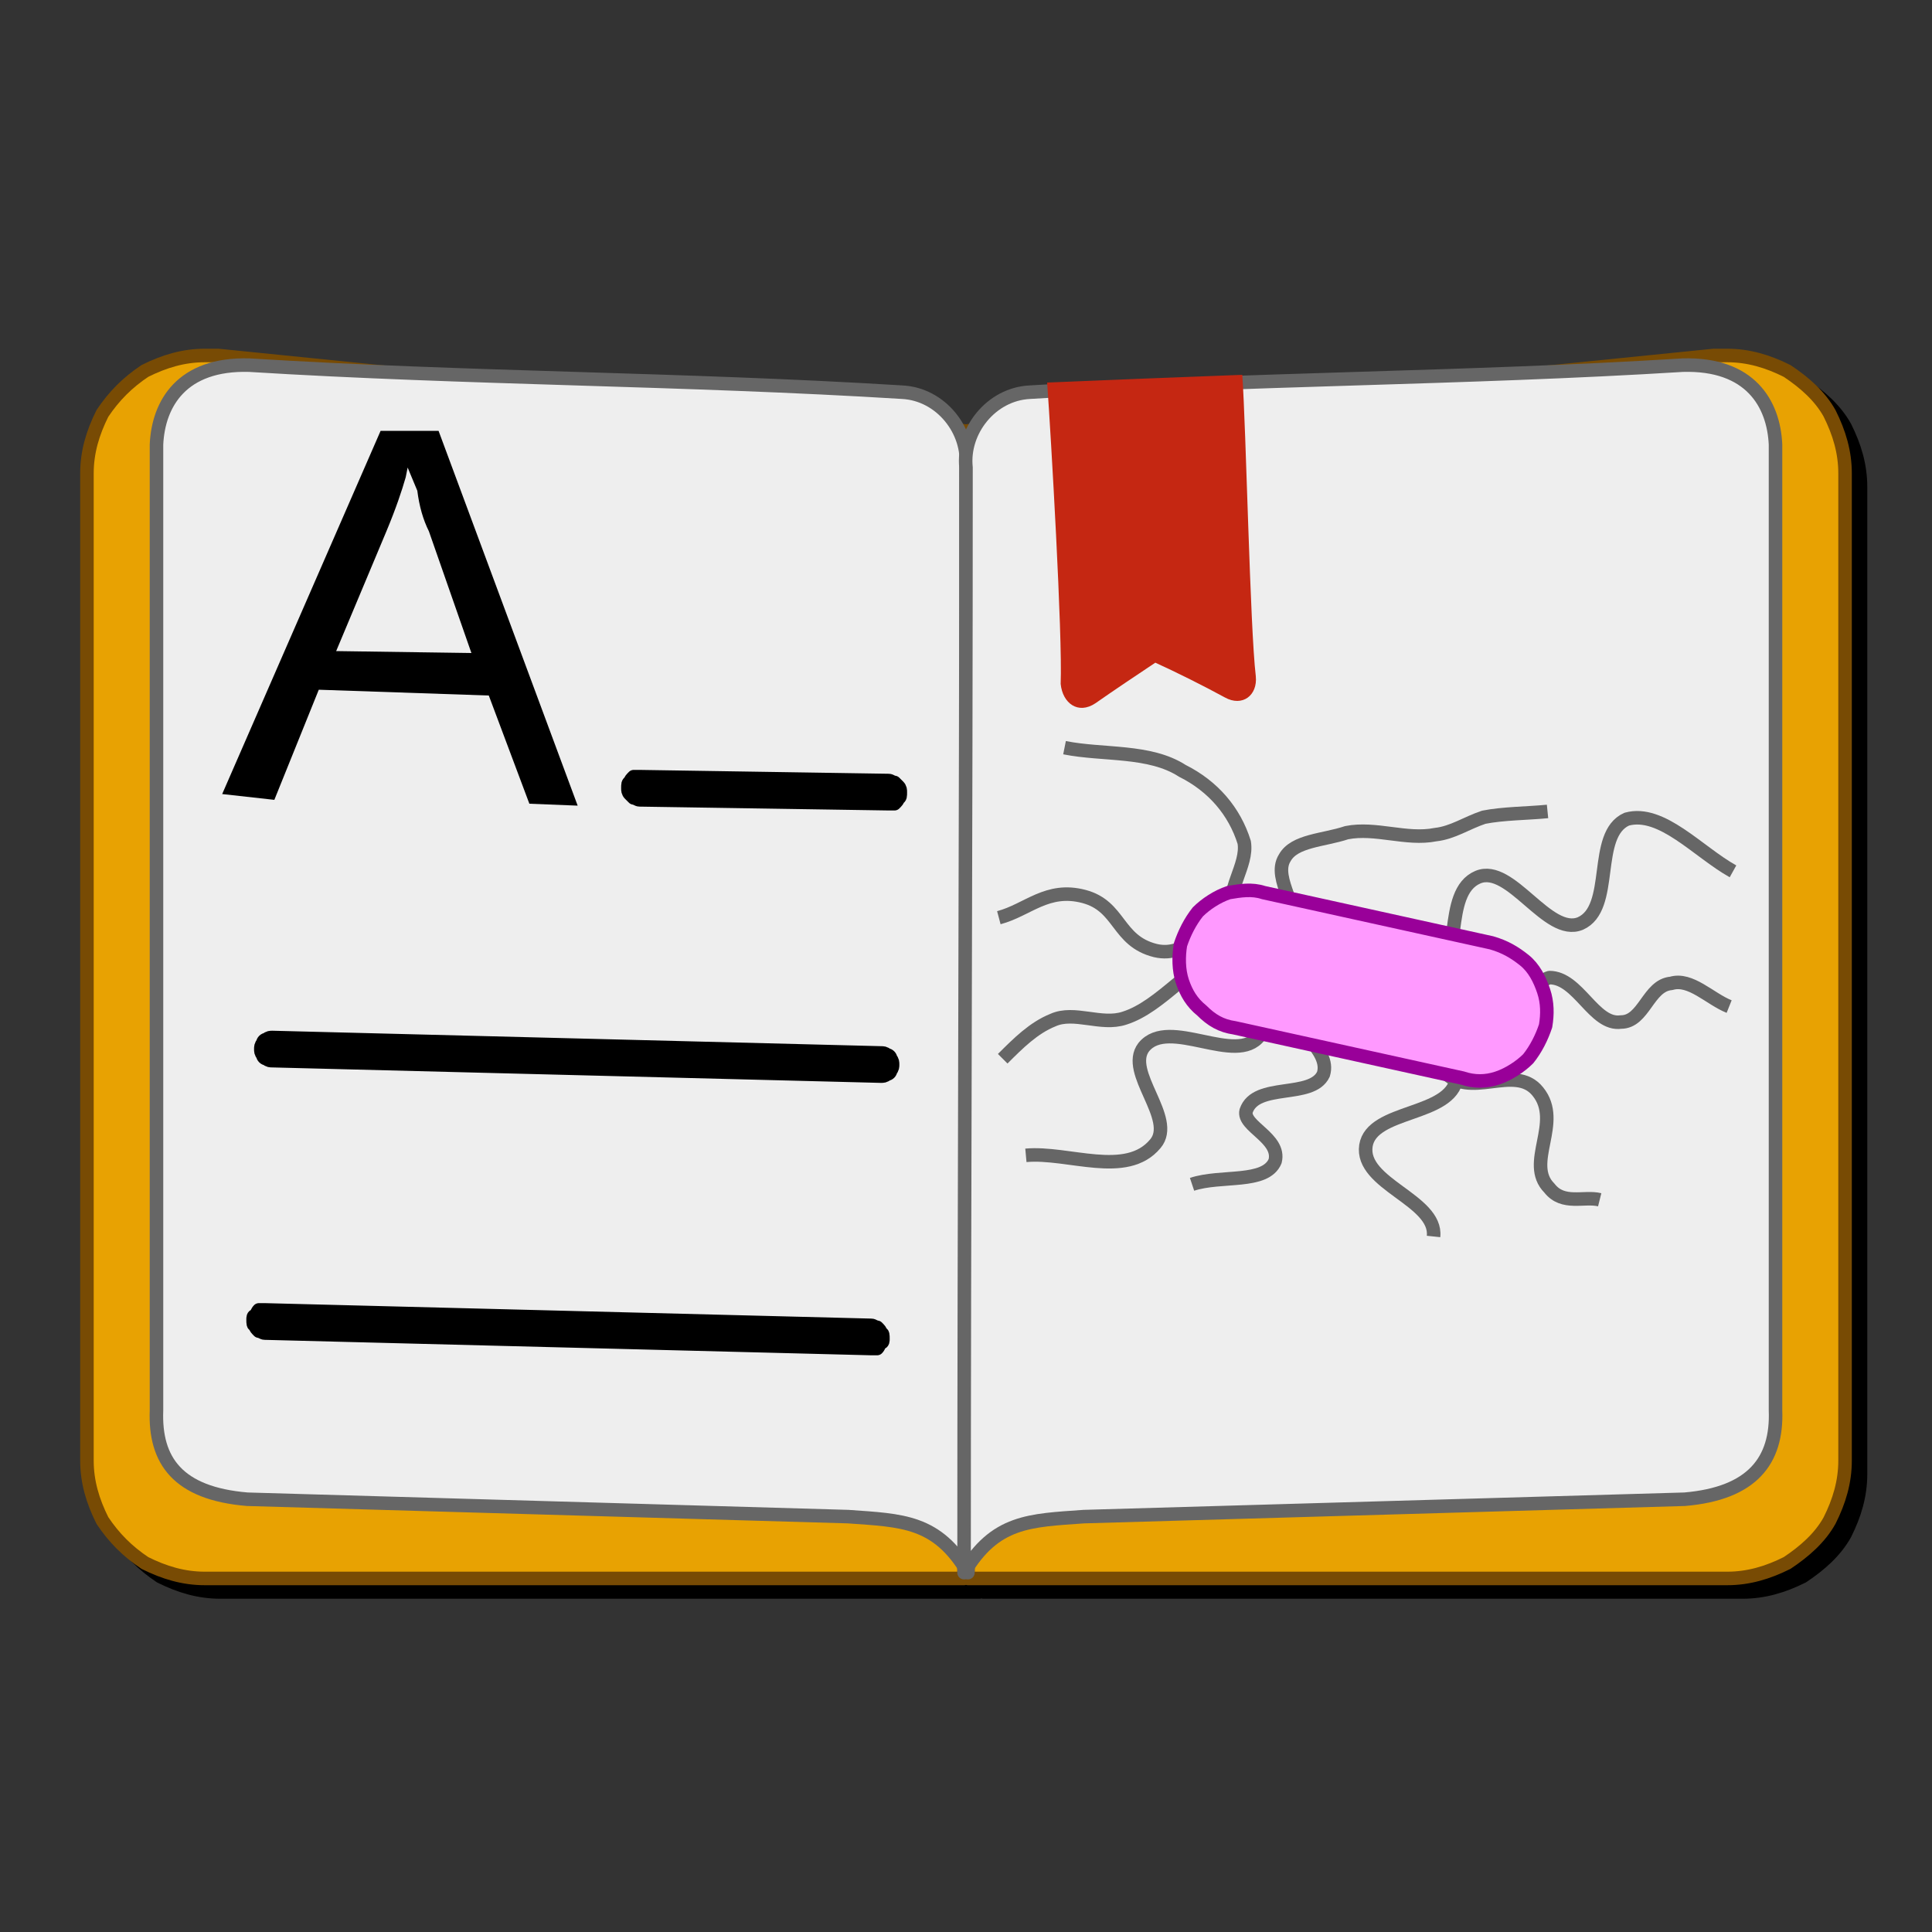 <svg xmlns="http://www.w3.org/2000/svg" xml:space="preserve" width="10mm" height="10mm" fill-rule="evenodd" stroke-linejoin="round" stroke-width="28.222" preserveAspectRatio="xMidYMid" version="1.2" viewBox="0 0 1000 1000"><rect x="0" y="0" width="1000" height="1000" fill="#333333" stroke="none"/><defs class="ClipPathGroup"><clipPath id="a" clipPathUnits="userSpaceOnUse"><path d="M0 0h1000v1000H0z"/></clipPath></defs><g class="SlideGroup"><g class="Slide" clip-path="url(#a)"><g class="Page"><g class="Group"><g class="com.sun.star.drawing.ClosedBezierShape"><path fill="none" d="M49 187h919v642H49z" class="BoundingBox"/><path d="M507 824H114c-11 0-21-3-31-8-9-6-16-13-22-22-5-10-8-20-8-31V252c0-11 3-21 8-31 6-9 13-16 22-22 10-5 20-8 31-8h7l386 39zm2 0V230l386-39h7c11 0 21 3 31 8 9 6 17 13 22 22 5 10 8 20 8 31v511c0 11-3 21-8 31-5 9-13 16-22 22-10 5-20 8-31 8z"/><path fill="none" stroke="#000" stroke-width="7" d="M507 824H114c-11 0-21-3-31-8-9-6-16-13-22-22-5-10-8-20-8-31V252c0-11 3-21 8-31 6-9 13-16 22-22 10-5 20-8 31-8h7l386 39zM509 824V230l386-39h7c11 0 21 3 31 8 9 6 17 13 22 22 5 10 8 20 8 31v511c0 11-3 21-8 31-5 9-13 16-22 22-10 5-20 8-31 8z"/></g><g class="com.sun.star.drawing.ClosedBezierShape"><path fill="none" d="M41 180h919v642H41z" class="BoundingBox"/><path fill="#E8A202" d="M499 817H106c-11 0-21-3-31-8-9-6-16-13-22-22-5-10-8-20-8-31V245c0-11 3-21 8-31 6-9 13-16 22-22 10-5 20-8 31-8h7l386 39zm2 0V223l386-39h7c11 0 21 3 31 8 9 6 17 13 22 22 5 10 8 20 8 31v511c0 11-3 21-8 31-5 9-13 16-22 22-10 5-20 8-31 8z"/><path fill="none" stroke="#784B04" stroke-width="7" d="M499 817H106c-11 0-21-3-31-8-9-6-16-13-22-22-5-10-8-20-8-31V245c0-11 3-21 8-31 6-9 13-16 22-22 10-5 20-8 31-8h7l386 39zM501 817V223l386-39h7c11 0 21 3 31 8 9 6 17 13 22 22 5 10 8 20 8 31v511c0 11-3 21-8 31-5 9-13 16-22 22-10 5-20 8-31 8z"/></g><g class="com.sun.star.drawing.ClosedBezierShape"><path fill="none" d="M77 185h429v634H77z" class="BoundingBox"/><path fill="#EEE" d="M128 776c-36-3-48-20-47-46V230c1-21 13-42 48-41 113 7 225 7 338 14 20 1 35 20 33 39 0 193 1 378 1 572-16-27-34-27-62-29-104-3-207-6-311-9"/><path fill="none" stroke="#666" stroke-width="7" d="M128 776c-36-3-48-20-47-46V230c1-21 13-42 48-41 113 7 225 7 338 14 20 1 35 20 33 39 0 193 1 378 1 572-16-27-34-27-62-29-104-3-207-6-311-9Z"/></g><g class="com.sun.star.drawing.ClosedBezierShape"><path fill="none" d="M495 185h429v634H495z" class="BoundingBox"/><path fill="#EEE" d="M872 776c35-3 48-20 47-46V230c-1-21-13-42-48-41-113 7-225 7-338 14-20 1-35 20-33 39 0 193-1 378-1 572 16-27 34-27 62-29 103-3 207-6 311-9"/><path fill="none" stroke="#666" stroke-width="7" d="M872 776c35-3 48-20 47-46V230c-1-21-13-42-48-41-113 7-225 7-338 14-20 1-35 20-33 39 0 193-1 378-1 572 16-27 34-27 62-29 103-3 207-6 311-9Z"/></g><g class="com.sun.star.drawing.ClosedBezierShape"><path fill="none" d="M114 222h186v197H114z" class="BoundingBox"/><path d="m274 416-21-56-88-3-23 57-27-3 82-188h30l72 194zm-63-174-1 5c-2 7-5 16-10 28l-26 62 70 1-22-63q-4.5-9-6-21z"/></g><g class="com.sun.star.drawing.CustomShape"><path fill="none" d="M127 674h335v29H127z" class="BoundingBox"/><path d="M137 678h-3c-1 1-1 2-2 3-1 0-1 1-1 2 0 2 0 3 1 3 0 1 1 2 2 3 1 0 2 1 3 1l314 8h3c1-1 1-2 2-3 1 0 1-1 1-2 0-2 0-3-1-3 0-1-1-2-2-3-1 0-2-1-3-1z"/><path fill="none" stroke="#000" stroke-width="7" d="M137 678h-3c-1 1-1 2-2 3-1 0-1 1-1 2 0 2 0 3 1 3 0 1 1 2 2 3 1 0 2 1 3 1l314 8h3c1-1 1-2 2-3 1 0 1-1 1-2 0-2 0-3-1-3 0-1-1-2-2-3-1 0-2-1-3-1z"/></g><g class="com.sun.star.drawing.CustomShape"><path fill="none" d="M131 533h336v29H131z" class="BoundingBox"/><path d="M141 537c-1 0-2 0-3 1-1 0-2 1-2 2-1 1-1 2-1 3s0 2 1 3c0 1 1 2 2 2 1 1 2 1 3 1l315 8c1 0 2 0 3-1 1 0 2-1 2-2 1-1 1-2 1-3s0-2-1-3c0-1-1-2-2-2-1-1-2-1-3-1z"/><path fill="none" stroke="#000" stroke-width="7" d="M141 537c-1 0-2 0-3 1-1 0-2 1-2 2-1 1-1 2-1 3s0 2 1 3c0 1 1 2 2 2 1 1 2 1 3 1l315 8c1 0 2 0 3-1 1 0 2-1 2-2 1-1 1-2 1-3s0-2-1-3c0-1-1-2-2-2-1-1-2-1-3-1z"/></g><g class="com.sun.star.drawing.CustomShape"><path fill="none" d="M321 398h150v23H321z" class="BoundingBox"/><path d="M331 402h-3c-1 1-2 2-2 3-1 0-1 1-1 3 0 1 0 2 1 3l2 2c1 0 2 1 3 1l129 2h3c1-1 2-2 2-3 1 0 1-1 1-3 0-1 0-2-1-3l-2-2c-1 0-2-1-3-1z"/><path fill="none" stroke="#000" stroke-width="7" d="M331 402h-3c-1 1-2 2-2 3-1 0-1 1-1 3 0 1 0 2 1 3l2 2c1 0 2 1 3 1l129 2h3c1-1 2-2 2-3 1 0 1-1 1-3 0-1 0-2-1-3l-2-2c-1 0-2-1-3-1z"/></g><g class="Group"><g fill="none" class="com.sun.star.drawing.OpenBezierShape"><path d="M689 488h144v138H689z" class="BoundingBox"/><path stroke="#666" stroke-width="7" d="M828 621c-8-2-19 3-26-6-13-13 7-34-6-50-12-15-36 5-49-11-14-15 8-36-8-52-11-13-34 5-46-10"/></g><g fill="none" class="com.sun.star.drawing.OpenBezierShape"><path d="M671 419h231v98H671z" class="BoundingBox"/><path stroke="#666" stroke-width="7" d="M675 512c4-9 3-25 12-28 18-8 36 31 54 23 17-6 5-45 24-53 17-7 36 31 53 24 18-8 6-46 24-54 18-5 37 17 55 27"/></g><g fill="none" class="com.sun.star.drawing.OpenBezierShape"><path d="M513 459h233v61H513z" class="BoundingBox"/><path stroke="#666" stroke-width="7" d="M741 515c-5-5-8-12-18-15-19-3-26 14-45 11-20-5-17-25-38-29-18-4-25 14-42 10-20-5-18-23-37-28s-29 7-44 11"/></g><g fill="none" class="com.sun.star.drawing.OpenBezierShape"><path d="M703 530h57v115h-57z" class="BoundingBox"/><path stroke="#666" stroke-width="7" d="M736 534c6 8 21 15 18 24-3 20-44 16-47 35-3 20 37 28 35 47"/></g><g fill="none" class="com.sun.star.drawing.OpenBezierShape"><path d="M547 383h142v138H547z" class="BoundingBox"/><path stroke="#666" stroke-width="7" d="M684 516c-14-14-39-24-46-42-4-13 8-26 6-38-5-16-16-29-32-37-17-11-41-8-61-12"/></g><g fill="none" class="com.sun.star.drawing.OpenBezierShape"><path d="M613 486h84v132h-84z" class="BoundingBox"/><path stroke="#666" stroke-width="7" d="M692 490c-9 8-21 18-23 29-1 14 20 24 16 37-6 13-35 4-40 19-2 8 18 14 15 26-5 12-28 7-43 12"/></g><g fill="none" class="com.sun.star.drawing.OpenBezierShape"><path d="M717 502h183v37H717z" class="BoundingBox"/><path stroke="#666" stroke-width="7" d="M721 526c10-4 20-15 29-13 13 2 17 22 28 21 12-1 13-25 24-28 15 0 23 25 37 23 12 0 14-19 26-20 10-3 20 8 30 12"/></g><g fill="none" class="com.sun.star.drawing.OpenBezierShape"><path d="M527 472h163v134H527z" class="BoundingBox"/><path stroke="#666" stroke-width="7" d="M685 476c-13 7-35 7-40 21-7 12 15 29 7 39-12 16-47-10-60 6-10 13 17 37 6 50-15 18-45 4-67 6"/></g><g fill="none" class="com.sun.star.drawing.OpenBezierShape"><path d="M515 486h161v67H515z" class="BoundingBox"/><path stroke="#666" stroke-width="7" d="M671 490c-12 1-24-2-35 2-20 7-35 29-54 35-12 4-26-4-37 1-10 4-18 12-26 20"/></g><g fill="none" class="com.sun.star.drawing.OpenBezierShape"><path d="M639 416h167v116H639z" class="BoundingBox"/><path stroke="#666" stroke-width="7" d="M649 527c-2-10-9-19-5-29 5-9 21-6 24-15 7-11-10-28-3-39 5-9 20-9 32-13 15-3 31 4 46 1 9-1 16-6 25-9 10-2 23-2 33-3"/></g><g class="com.sun.star.drawing.CustomShape"><path fill="none" d="M606 457h200v107H606z" class="BoundingBox"/><path fill="#F9F" d="M654 462c-6-2-12-1-18 0-6 2-12 6-16 10-4 5-7 11-9 17-1 6-1 13 1 19s5 11 10 15c5 5 10 8 17 9l118 26q9 3 18 0c6-2 12-6 16-10 4-5 7-11 9-17 1-6 1-12-1-18s-5-12-10-16-10-7-17-9z"/><path fill="none" stroke="#909" stroke-width="7" d="M654 462c-6-2-12-1-18 0-6 2-12 6-16 10-4 5-7 11-9 17-1 6-1 13 1 19s5 11 10 15c5 5 10 8 17 9l118 26q9 3 18 0c6-2 12-6 16-10 4-5 7-11 9-17 1-6 1-12-1-18s-5-12-10-16-10-7-17-9z"/></g></g></g><g class="com.sun.star.drawing.ClosedBezierShape"><path fill="none" d="M542 194h110v174H542z" class="BoundingBox"/><path fill="#C52712" d="m542 198 49-2 52-2c2 28 4 131 7 156 1 10-7 16-16 11-11-6-25-13-36-18-9 6-21 14-31 21-9 6-17 0-18-10 1-25-5-128-7-156"/></g></g></g></g></svg>